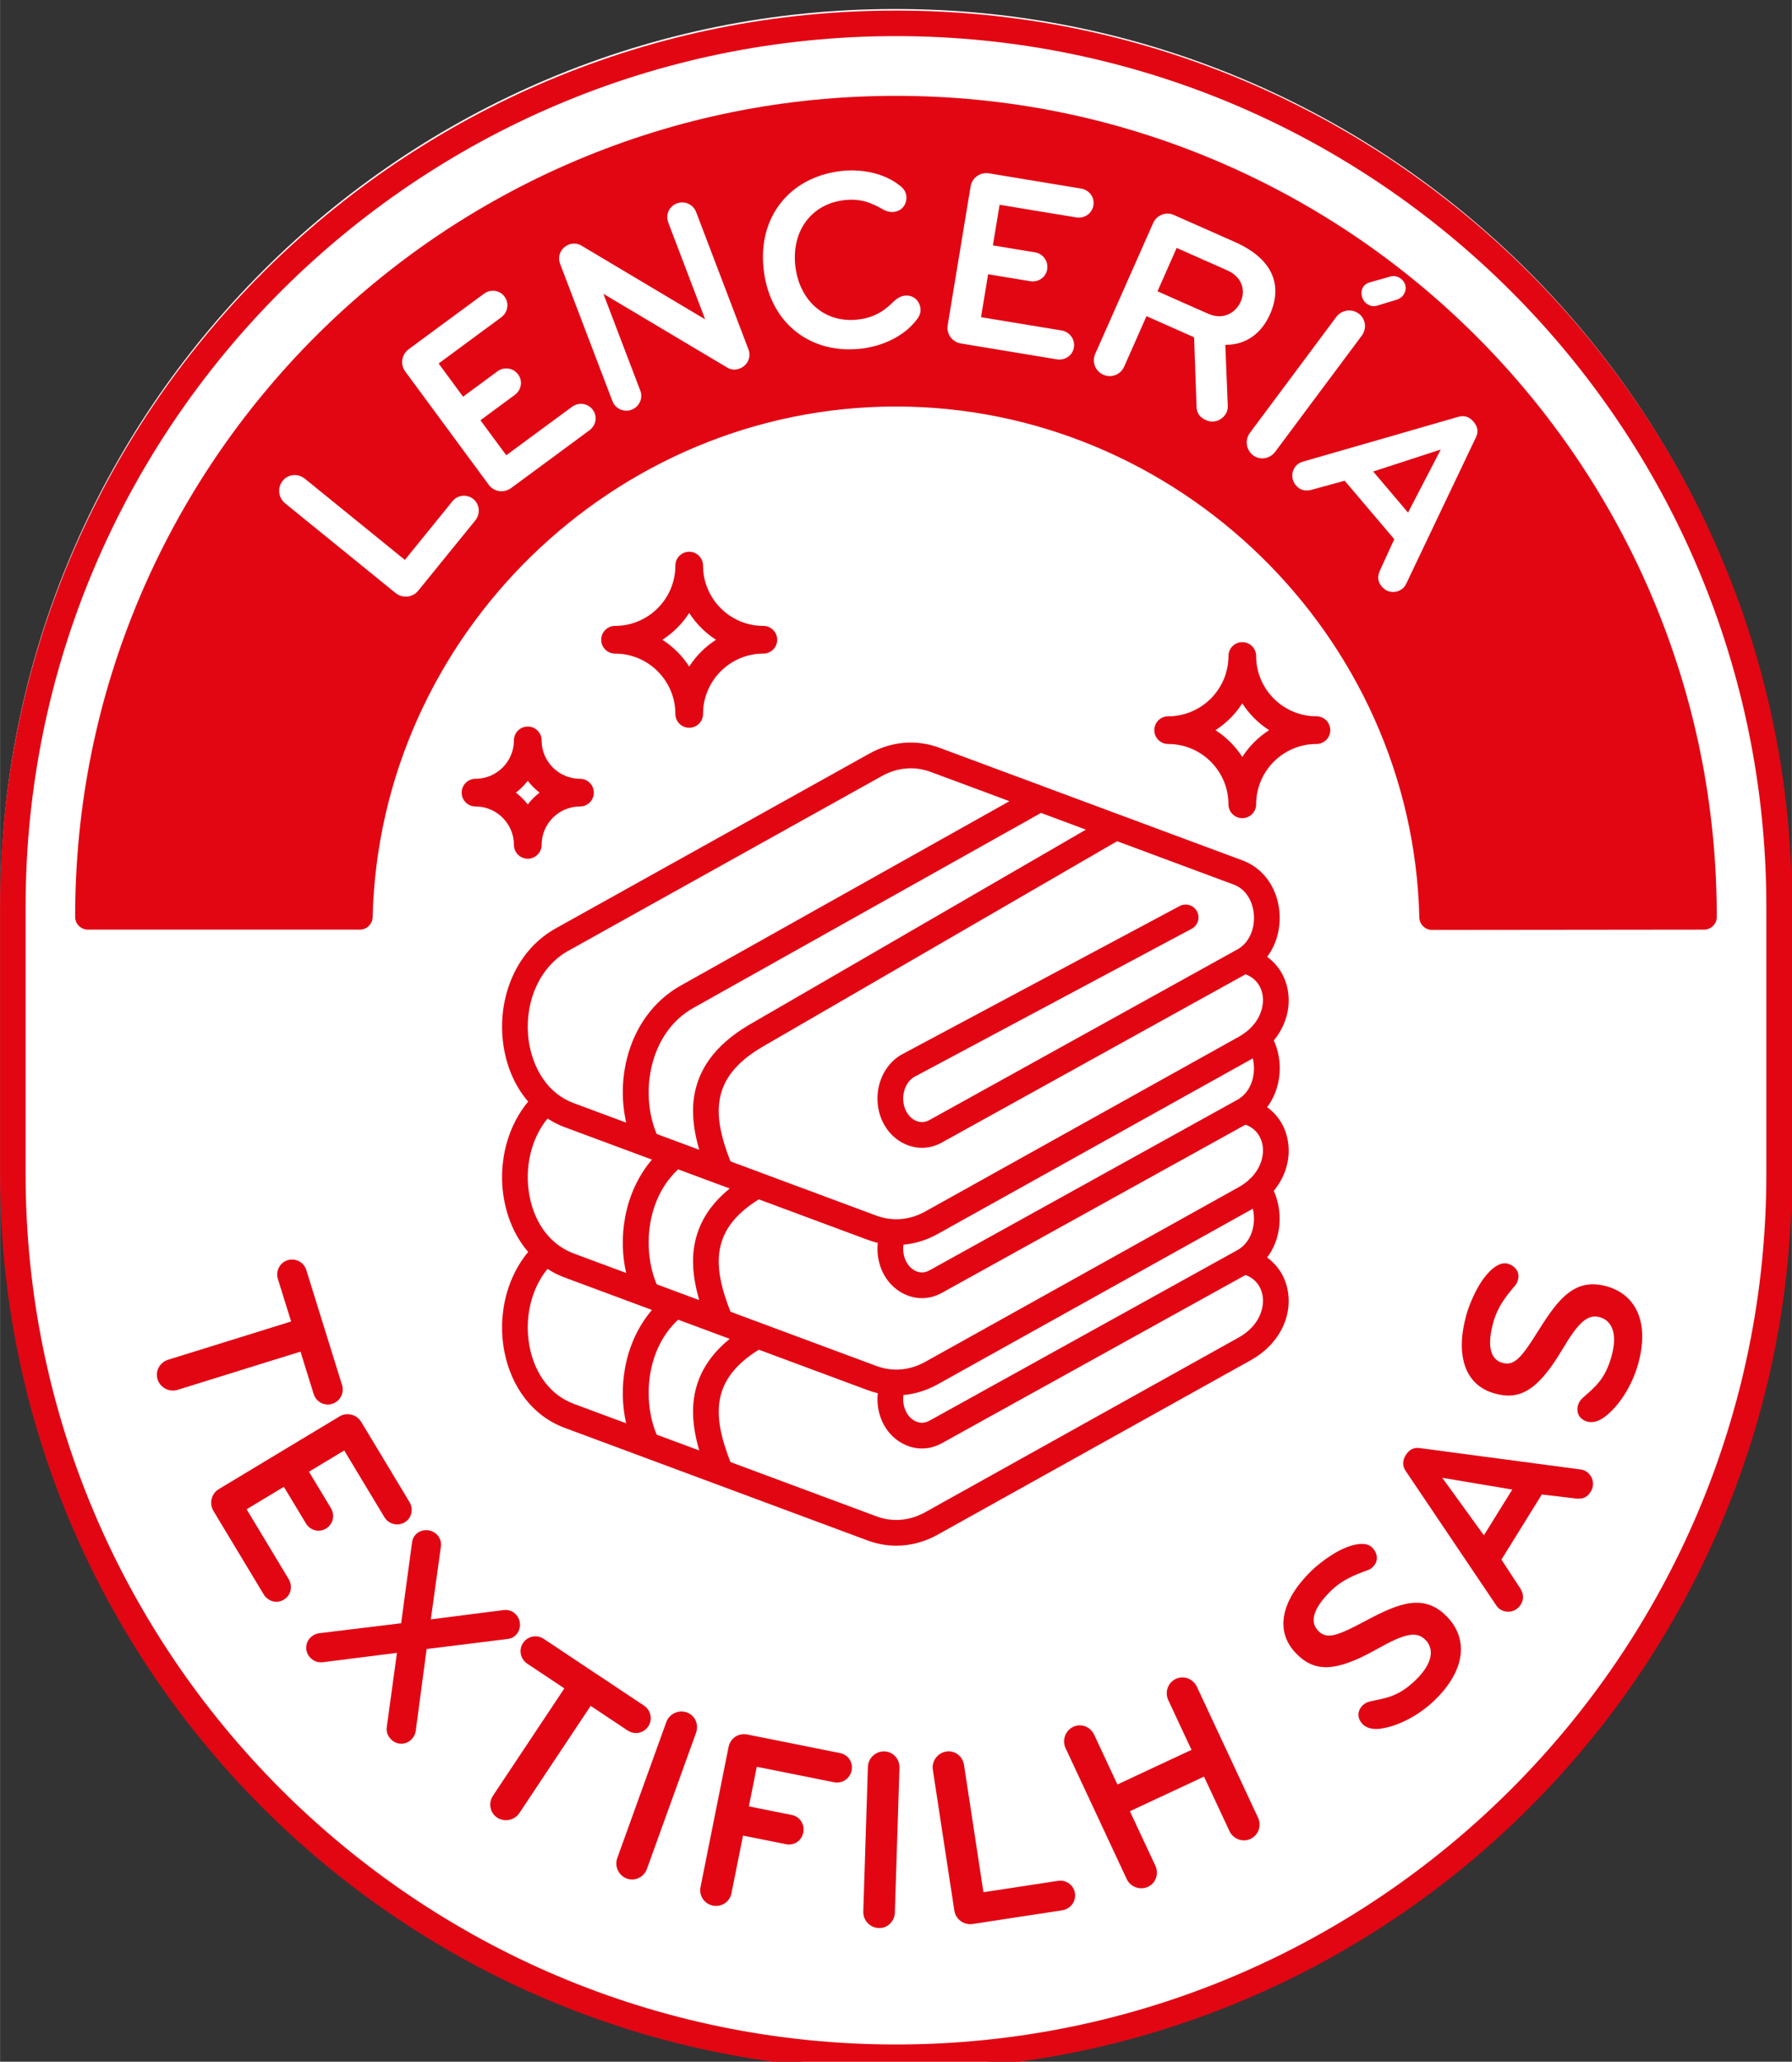 <?xml version="1.0" encoding="UTF-8"?>
<!DOCTYPE svg PUBLIC "-//W3C//DTD SVG 1.1//EN" "http://www.w3.org/Graphics/SVG/1.1/DTD/svg11.dtd">
<!-- Creator: CorelDRAW -->
<svg xmlns="http://www.w3.org/2000/svg" xml:space="preserve" width="8.467mm" height="9.739mm" version="1.1" style="shape-rendering:geometricPrecision; text-rendering:geometricPrecision; image-rendering:optimizeQuality; fill-rule:evenodd; clip-rule:evenodd"
viewBox="0 0 846.66 973.94"
 xmlns:xlink="http://www.w3.org/1999/xlink"
 xmlns:xodm="http://www.corel.com/coreldraw/odm/2003">
 <rect x="0" y="0" width="846.66" height="973.94" fill="#333333" stroke="none"/>
 <defs>
  <style type="text/css">
   <![CDATA[
    .fil1 {fill:#E20613;fill-rule:nonzero}
    .fil0 {fill:white;fill-rule:nonzero}
   ]]>
  </style>
 </defs>
 <g id="Capa_x0020_1">
  <g id="_2042794636096">
   <path class="fil0" d="M423.04 976.09l0 0c-57.08,0 -112.46,-11.19 -164.6,-33.24 -25.06,-10.6 -49.23,-23.71 -71.84,-38.98 -22.39,-15.14 -43.44,-32.51 -62.58,-51.64 -19.12,-19.13 -36.5,-40.18 -51.63,-62.58 -15.27,-22.6 -28.39,-46.77 -38.98,-71.83 -22.05,-52.14 -33.24,-107.52 -33.24,-164.6l0 -126.09c0,-57.09 11.19,-112.47 33.24,-164.6 10.59,-25.06 23.71,-49.23 38.98,-71.84 15.13,-22.39 32.51,-43.44 51.63,-62.58 19.14,-19.14 40.19,-36.51 62.58,-51.63 22.61,-15.28 46.78,-28.4 71.84,-39 52.14,-22.05 107.52,-33.22 164.6,-33.22 57.09,0 112.47,11.17 164.6,33.22 25.06,10.6 49.23,23.72 71.84,39 22.39,15.12 43.44,32.49 62.58,51.63 19.13,19.14 36.5,40.19 51.63,62.58 15.27,22.61 28.39,46.78 38.99,71.84 22.05,52.13 33.23,107.51 33.23,164.6l0 126.09c0,57.08 -11.18,112.46 -33.23,164.6 -10.6,25.06 -23.72,49.23 -38.99,71.83 -15.13,22.4 -32.5,43.45 -51.63,62.58 -19.14,19.13 -40.19,36.5 -62.58,51.64 -22.61,15.27 -46.78,28.38 -71.84,38.98 -52.13,22.05 -107.51,33.24 -164.6,33.24z"/>
   <path class="fil1" d="M148.16 658.49l-3.11 -9.99 -3.1 -9.99 -29.02 9.02 -29.02 9.03c-1.97,0.62 -4.04,0.37 -5.77,-0.54 -1.72,-0.9 -3.1,-2.46 -3.73,-4.44 -0.61,-1.99 -0.33,-3.99 0.59,-5.67 0.92,-1.65 2.49,-2.97 4.49,-3.6l29.02 -9.02 29.02 -9.03 -3.14 -10.03 -3.12 -10.04c-0.59,-1.88 -0.35,-3.81 0.48,-5.4 0.83,-1.62 2.26,-2.89 4.07,-3.45 1.87,-0.58 3.79,-0.38 5.39,0.46 1.61,0.82 2.89,2.27 3.5,4.21l8.44 27.15 8.44 27.14c0.58,1.88 0.35,3.8 -0.5,5.41 -0.85,1.61 -2.3,2.89 -4.17,3.48 -1.81,0.56 -3.7,0.34 -5.29,-0.49 -1.59,-0.84 -2.87,-2.29 -3.47,-4.21z"/>
   <path class="fil1" d="M124.53 753.14l-11.84 -19.66 -11.84 -19.66c-1.07,-1.78 -1.34,-3.84 -0.89,-5.71 0.43,-1.88 1.6,-3.57 3.38,-4.64l28.52 -17.18 28.52 -17.17c1.78,-1.08 3.82,-1.3 5.69,-0.81 1.86,0.48 3.54,1.68 4.61,3.46l11.37 18.87 11.36 18.87c1.02,1.69 1.3,3.59 0.91,5.31 -0.38,1.74 -1.44,3.3 -3.11,4.31 -1.69,1.01 -3.59,1.23 -5.33,0.78 -1.74,-0.45 -3.31,-1.58 -4.32,-3.26l-9.47 -15.72 -9.47 -15.73 -8.33 5.02 -8.34 5.02 5.21 8.64 5.22 8.66c0.97,1.61 1.21,3.51 0.79,5.25 -0.41,1.73 -1.51,3.31 -3.18,4.32 -1.67,1.01 -3.56,1.22 -5.26,0.76 -1.7,-0.45 -3.23,-1.58 -4.21,-3.2l-5.21 -8.65 -5.21 -8.65 -8.8 5.3 -8.81 5.31 9.95 16.51 9.94 16.51c1,1.68 1.27,3.6 0.86,5.35 -0.42,1.75 -1.5,3.33 -3.18,4.33 -1.67,1.01 -3.55,1.21 -5.26,0.75 -1.72,-0.47 -3.27,-1.62 -4.27,-3.29z"/>
   <path class="fil1" d="M150.81 771.53l19.35 -2.36 19.35 -2.35 2.56 -19.06 2.58 -19.07c0.08,-0.78 0.28,-1.49 0.59,-2.14 0.3,-0.65 0.72,-1.22 1.24,-1.74 1.35,-1.34 3.14,-2 4.95,-1.97 1.81,0.02 3.62,0.72 4.99,2.11 0.73,0.73 1.27,1.63 1.59,2.58 0.33,0.95 0.42,1.97 0.3,2.96l-2.4 17.24 -2.38 17.26 17.27 -2.21 17.27 -2.2c1.08,-0.11 2.09,-0.01 3.02,0.33 0.94,0.32 1.78,0.87 2.51,1.61 1.37,1.39 2.05,3.21 2.06,5.02 0,1.8 -0.69,3.59 -2.03,4.93 -0.52,0.52 -1.1,0.92 -1.76,1.22 -0.65,0.3 -1.37,0.49 -2.14,0.57l-19.09 2.37 -19.09 2.36 -2.57 19.32 -2.57 19.33c-0.09,0.77 -0.33,1.53 -0.69,2.23 -0.37,0.7 -0.84,1.34 -1.4,1.91 -1.31,1.29 -3.02,1.94 -4.74,1.94 -1.72,0 -3.45,-0.65 -4.78,-2 -0.86,-0.87 -1.47,-1.78 -1.8,-2.77 -0.34,-1.01 -0.43,-2.09 -0.25,-3.3l2.39 -17.42 2.39 -17.42 -17.44 2.2 -17.45 2.21c-1.17,0.12 -2.23,0.05 -3.22,-0.28 -0.99,-0.34 -1.92,-0.92 -2.83,-1.84 -1.33,-1.35 -1.96,-3.07 -1.94,-4.79 0.02,-1.73 0.7,-3.43 2,-4.72 0.56,-0.55 1.21,-1.03 1.91,-1.39 0.72,-0.35 1.48,-0.58 2.25,-0.67z"/>
   <path class="fil1" d="M296.48 817.45l-8.71 -5.79 -8.71 -5.81 -16.85 25.31 -16.84 25.33c-1.16,1.73 -2.92,2.83 -4.83,3.21 -1.91,0.39 -3.96,0.06 -5.7,-1.09 -1.72,-1.16 -2.78,-2.9 -3.11,-4.76 -0.33,-1.89 0.05,-3.9 1.21,-5.63l16.85 -25.32 16.83 -25.31 -8.75 -5.84 -8.76 -5.82c-1.63,-1.09 -2.67,-2.73 -3.03,-4.5 -0.37,-1.77 -0.06,-3.67 0.98,-5.24 1.08,-1.63 2.71,-2.68 4.47,-3.05 1.77,-0.37 3.69,-0.05 5.37,1.07l23.69 15.77 23.68 15.76c1.64,1.08 2.67,2.72 3.02,4.5 0.36,1.78 0.05,3.7 -1.04,5.33 -1.05,1.58 -2.65,2.61 -4.41,2.97 -1.76,0.35 -3.67,0.02 -5.36,-1.09z"/>
   <path class="fil1" d="M296.19 887.44c-1.96,-0.7 -3.45,-2.15 -4.28,-3.92 -0.83,-1.76 -0.99,-3.83 -0.27,-5.79l11.57 -32.11 11.59 -32.11c0.71,-1.96 2.16,-3.45 3.91,-4.28 1.77,-0.83 3.85,-0.98 5.81,-0.28 1.95,0.7 3.39,2.13 4.16,3.88 0.76,1.74 0.87,3.79 0.17,5.75l-11.59 32.11 -11.59 32.11c-0.7,1.96 -2.1,3.47 -3.81,4.31 -1.7,0.86 -3.71,1.04 -5.67,0.33z"/>
   <path class="fil1" d="M394.14 841.95l-18.29 -3.67 -18.3 -3.66 -1.86 9.35 -1.88 9.36 10.2 2.05 10.19 2.03c1.86,0.37 3.39,1.5 4.34,3 0.96,1.49 1.37,3.39 0.99,5.3 -0.4,1.92 -1.49,3.48 -2.95,4.47 -1.46,0.99 -3.28,1.4 -5.15,1.03l-10.18 -2.04 -10.2 -2.04 -2.73 13.6 -2.73 13.62c-0.4,2.04 -1.57,3.7 -3.16,4.76 -1.59,1.06 -3.58,1.5 -5.62,1.09 -2.04,-0.41 -3.7,-1.59 -4.76,-3.17 -1.05,-1.59 -1.5,-3.58 -1.08,-5.61l6.63 -33.11 6.63 -33.09c0.4,-2.05 1.58,-3.71 3.16,-4.77 1.58,-1.05 3.57,-1.49 5.62,-1.09l21.94 4.39 21.95 4.41c1.92,0.38 3.48,1.47 4.47,2.95 0.98,1.47 1.38,3.33 1,5.25 -0.38,1.92 -1.51,3.5 -3.01,4.51 -1.5,1.02 -3.37,1.45 -5.22,1.08z"/>
   <path class="fil1" d="M415.21 910.81c-2.08,-0.07 -3.95,-0.99 -5.29,-2.41 -1.33,-1.42 -2.12,-3.35 -2.05,-5.42l1.09 -34.15 1.09 -34.13c0.06,-2.07 0.98,-3.95 2.39,-5.28 1.44,-1.34 3.35,-2.13 5.44,-2.07 2.07,0.08 3.88,0.99 5.15,2.41 1.27,1.42 2.01,3.34 1.94,5.42l-1.09 34.14 -1.09 34.14c-0.06,2.07 -0.92,3.95 -2.29,5.28 -1.35,1.34 -3.21,2.13 -5.29,2.07z"/>
   <path class="fil1" d="M459.52 908.89c-2.06,0.3 -4.06,-0.25 -5.63,-1.4 -1.56,-1.15 -2.7,-2.9 -3,-4.96l-5.08 -33.23 -5.07 -33.25c-0.32,-2.05 0.24,-4.05 1.4,-5.62 1.15,-1.57 2.9,-2.7 4.96,-3.01 2.05,-0.32 3.99,0.26 5.49,1.41 1.5,1.17 2.59,2.92 2.89,4.98l4.59 30.03 4.57 30.04 17.66 -2.69 17.64 -2.7c1.88,-0.29 3.71,0.21 5.16,1.26 1.44,1.05 2.49,2.65 2.79,4.59 0.29,1.93 -0.23,3.76 -1.29,5.22 -1.06,1.44 -2.67,2.49 -4.54,2.83l-21.26 3.25 -21.28 3.25z"/>
   <path class="fil1" d="M590.84 868.69c-1.88,0.87 -3.94,0.89 -5.74,0.21 -1.79,-0.68 -3.34,-2.05 -4.22,-3.93l-6 -12.85 -6.01 -12.86 -17.52 8.18 -17.5 8.18 6 12.85 6.02 12.86c0.88,1.89 0.95,3.94 0.34,5.74 -0.61,1.8 -1.9,3.36 -3.79,4.24 -1.88,0.88 -3.96,0.91 -5.79,0.24 -1.83,-0.67 -3.41,-2.02 -4.29,-3.9l-14.44 -30.92 -14.45 -30.92c-0.88,-1.88 -0.91,-3.96 -0.24,-5.79 0.66,-1.83 2.02,-3.41 3.9,-4.29 1.89,-0.88 3.91,-0.88 5.68,-0.19 1.78,0.69 3.3,2.08 4.18,3.95l5.49 11.76 5.49 11.74 17.5 -8.19 17.52 -8.17 -5.5 -11.74 -5.48 -11.75c-0.88,-1.89 -0.93,-3.95 -0.3,-5.77 0.64,-1.81 1.96,-3.38 3.85,-4.26 1.88,-0.88 3.93,-0.9 5.74,-0.22 1.8,0.67 3.34,2.05 4.22,3.93l14.45 30.92 14.44 30.92c0.88,1.87 0.94,3.95 0.3,5.76 -0.64,1.82 -1.96,3.39 -3.85,4.27z"/>
   <path class="fil1" d="M677.97 803.06c-3.54,3.46 -7.86,6.62 -12.41,9.02 -4.55,2.42 -9.33,4.09 -13.79,4.6 -1.55,0.16 -3.07,0.09 -4.42,-0.25 -1.37,-0.35 -2.57,-0.96 -3.51,-1.92 -1.32,-1.36 -2,-2.93 -2,-4.48 -0.01,-1.56 0.66,-3.11 2.01,-4.43 0.49,-0.48 1.02,-0.86 1.59,-1.16 0.58,-0.31 1.21,-0.54 1.91,-0.7 3.81,-0.83 7.17,-1.37 10.6,-2.71 3.43,-1.35 6.94,-3.49 11.05,-7.5 4.21,-4.11 6.31,-7.83 6.87,-11.01 0.57,-3.19 -0.39,-5.83 -2.32,-7.8 -2.09,-2.15 -4.53,-2.94 -8.09,-2.26 -3.57,0.69 -8.26,2.84 -14.88,6.57 -9.98,5.63 -17.39,8.33 -23.37,8.53 -5.98,0.2 -10.55,-2.1 -14.81,-6.48 -5.22,-5.34 -6.92,-11.67 -5.58,-18.37 1.35,-6.71 5.73,-13.76 12.69,-20.56 1.58,-1.54 3.57,-3.23 5.76,-4.85 2.2,-1.63 4.59,-3.21 6.98,-4.52 2.58,-1.4 5.75,-2.7 8.71,-3.21 2.96,-0.52 5.71,-0.24 7.41,1.5 1.16,1.18 1.98,2.72 2.14,4.34 0.17,1.61 -0.33,3.3 -1.82,4.75 -0.35,0.34 -0.72,0.67 -1.13,0.93 -0.41,0.29 -0.87,0.52 -1.39,0.68 -2.91,1.05 -5.87,2.14 -8.78,3.64 -2.92,1.51 -5.79,3.41 -8.56,6.1 -3.88,3.81 -6.5,7.4 -7.59,10.59 -1.09,3.2 -0.65,6.02 1.58,8.29 2.09,2.15 4.38,2.74 7.82,1.89 3.46,-0.85 8.06,-3.12 14.81,-6.72 7.71,-4.1 14.52,-7.37 20.77,-8.22 6.25,-0.85 11.93,0.73 17.41,6.33 4.96,5.07 7.27,11.29 6.47,18.05 -0.79,6.77 -4.68,14.07 -12.13,21.34z"/>
   <path class="fil1" d="M681.43 698.1l9.85 13.59 9.84 13.59 6.7 -10.82 6.71 -10.8 -16.56 -2.77 -16.54 -2.79zm47.05 7.89l-9.54 15.38 -9.54 15.38 4.51 6.89 4.51 6.9c0.67,1.2 1.13,2.39 1.2,3.61 0.07,1.2 -0.23,2.45 -1.07,3.81 -1.15,1.86 -2.82,2.92 -4.56,3.27 -1.75,0.36 -3.59,0.01 -5.1,-0.92 -0.41,-0.25 -0.79,-0.57 -1.14,-0.93 -0.36,-0.36 -0.68,-0.77 -0.96,-1.24l-21.31 -31.63 -21.32 -31.64c-0.76,-1.11 -1.17,-2.3 -1.19,-3.55 -0.01,-1.25 0.37,-2.56 1.21,-3.9 0.84,-1.36 1.81,-2.3 2.93,-2.85 1.11,-0.55 2.36,-0.71 3.74,-0.5l37.82 5.03 37.81 5.03c0.55,0.04 1.06,0.15 1.54,0.3 0.48,0.16 0.93,0.37 1.34,0.62 1.51,0.93 2.64,2.43 3.09,4.15 0.47,1.73 0.26,3.68 -0.91,5.55 -0.83,1.35 -1.79,2.2 -2.89,2.68 -1.11,0.48 -2.37,0.6 -3.81,0.49l-8.18 -0.97 -8.18 -0.96z"/>
   <path class="fil1" d="M773.91 644.65c-1.35,4.77 -3.53,9.65 -6.27,14 -2.75,4.37 -6.06,8.19 -9.67,10.86 -1.28,0.91 -2.62,1.61 -3.97,1.99 -1.35,0.38 -2.69,0.44 -4,0.07 -1.82,-0.52 -3.18,-1.53 -3.96,-2.88 -0.78,-1.35 -0.97,-3.03 -0.45,-4.85 0.18,-0.66 0.44,-1.25 0.79,-1.8 0.35,-0.55 0.77,-1.06 1.29,-1.55 2.92,-2.61 5.55,-4.75 7.86,-7.63 2.31,-2.87 4.28,-6.48 5.85,-12.01 1.6,-5.66 1.57,-9.92 0.47,-12.97 -1.09,-3.03 -3.25,-4.86 -5.88,-5.61 -2.9,-0.8 -5.4,-0.28 -8.15,2.09 -2.75,2.36 -5.75,6.57 -9.64,13.1 -5.84,9.85 -10.91,15.87 -16.01,19.03 -5.08,3.16 -10.18,3.42 -16.07,1.76 -7.18,-2.03 -11.8,-6.68 -13.97,-13.15 -2.18,-6.49 -1.89,-14.8 0.76,-24.16 0.6,-2.11 1.49,-4.57 2.58,-7.08 1.09,-2.5 2.38,-5.05 3.81,-7.38 1.53,-2.49 3.64,-5.21 5.94,-7.13 2.31,-1.91 4.83,-3.05 7.18,-2.38 1.58,0.45 3.07,1.38 4.02,2.69 0.94,1.31 1.34,3.03 0.78,5.02 -0.14,0.48 -0.29,0.93 -0.52,1.38 -0.22,0.45 -0.5,0.88 -0.86,1.28 -2.01,2.36 -4.03,4.77 -5.81,7.53 -1.78,2.75 -3.32,5.85 -4.37,9.55 -1.48,5.23 -1.97,9.65 -1.31,12.97 0.64,3.31 2.43,5.54 5.49,6.4 2.88,0.82 5.15,0.19 7.72,-2.26 2.57,-2.45 5.44,-6.73 9.49,-13.21 4.64,-7.39 8.92,-13.62 13.92,-17.46 5,-3.85 10.73,-5.31 18.26,-3.18 6.82,1.94 11.91,6.17 14.59,12.43 2.68,6.26 2.94,14.53 0.11,24.54z"/>
   <path class="fil1" d="M423.32 17.06c-226.77,0 -411.26,184.49 -411.26,411.27l0 126.22c0,226.78 184.49,411.26 411.26,411.26l0 0c226.77,0 411.26,-184.48 411.26,-411.26l0 -126.22c0,-226.78 -184.49,-411.27 -411.26,-411.27zm0 960.82l0 0c-57.15,0 -112.59,-11.19 -164.78,-33.26 -25.09,-10.61 -49.28,-23.75 -71.91,-39.04 -22.42,-15.14 -43.5,-32.53 -62.65,-51.68 -19.15,-19.16 -36.55,-40.24 -51.69,-62.66 -15.29,-22.63 -28.42,-46.82 -39.04,-71.91 -22.07,-52.19 -33.26,-107.63 -33.26,-164.78l0 -126.22c0,-57.15 11.19,-112.59 33.26,-164.79 10.62,-25.08 23.75,-49.28 39.04,-71.91 15.14,-22.41 32.54,-43.49 51.69,-62.65 19.15,-19.16 40.23,-36.54 62.65,-51.69 22.63,-15.28 46.82,-28.41 71.91,-39.03 52.19,-22.08 107.63,-33.27 164.78,-33.27 57.15,0 112.59,11.19 164.78,33.27 25.09,10.62 49.28,23.75 71.92,39.03 22.4,15.15 43.49,32.53 62.64,51.69 19.16,19.16 36.55,40.24 51.69,62.65 15.3,22.63 28.43,46.83 39.03,71.91 22.08,52.2 33.28,107.64 33.28,164.79l0 126.22c0,57.15 -11.2,112.59 -33.28,164.78 -10.6,25.09 -23.73,49.28 -39.03,71.91 -15.14,22.42 -32.53,43.5 -51.69,62.66 -19.15,19.15 -40.24,36.54 -62.64,51.68 -22.64,15.29 -46.83,28.43 -71.92,39.04 -52.19,22.07 -107.63,33.26 -164.78,33.26z"/>
   <polygon class="fil1" points="648.81,222.74 657.04,232.45 665.27,242.16 673.01,227.25 680.74,212.34 664.78,217.54 "/>
   <path class="fil1" d="M586.23 142.45c1.09,-2.45 1.36,-5.32 0.41,-7.98 -0.95,-2.66 -3.1,-5.12 -6.86,-6.78l-11.91 -5.28 -11.93 -5.28 -4.52 10.24 -4.53 10.24 11.91 5.29 11.93 5.27c3.75,1.67 7.06,1.5 9.72,0.28 2.67,-1.22 4.67,-3.47 5.78,-6z"/>
   <path class="fil1" d="M697.36 206.59l-16.42 34.46 -16.41 34.46c-0.22,0.5 -0.47,0.97 -0.77,1.37 -0.3,0.41 -0.62,0.77 -0.99,1.09 -1.36,1.15 -3.13,1.77 -4.91,1.67 -1.79,-0.09 -3.59,-0.89 -5.01,-2.57 -1.02,-1.21 -1.53,-2.38 -1.65,-3.59 -0.12,-1.2 0.15,-2.44 0.7,-3.78l3.43 -7.49 3.44 -7.49 -11.71 -13.81 -11.73 -13.81 -7.94 2.17 -7.95 2.18c-1.37,0.28 -2.63,0.34 -3.81,0.05 -1.18,-0.31 -2.28,-0.99 -3.31,-2.2 -1.42,-1.68 -1.91,-3.59 -1.71,-5.37 0.2,-1.76 1.09,-3.41 2.44,-4.55 0.37,-0.32 0.79,-0.59 1.24,-0.81 0.46,-0.23 0.95,-0.41 1.47,-0.54l36.68 -10.56 36.67 -10.59c1.3,-0.36 2.57,-0.4 3.77,-0.03 1.19,0.37 2.31,1.14 3.34,2.36 1.03,1.2 1.63,2.43 1.81,3.65 0.18,1.24 -0.05,2.48 -0.67,3.73zm-99.74 9.85c-1.87,0.32 -3.85,-0.1 -5.53,-1.34 -1.66,-1.25 -2.68,-3.07 -2.95,-4.98 -0.29,-1.94 0.16,-3.98 1.41,-5.64l20.42 -27.39 20.41 -27.39c1.24,-1.66 3.07,-2.67 4.99,-2.95 1.93,-0.28 3.96,0.17 5.63,1.41 1.67,1.25 2.64,3.03 2.87,4.92 0.23,1.89 -0.27,3.89 -1.51,5.55l-20.43 27.39 -20.41 27.39c-1.24,1.66 -3.01,2.71 -4.9,3.03zm-17.59 -23.38c-0.07,0.55 -0.22,1.11 -0.43,1.6 -0.78,1.74 -2.21,3.15 -3.95,3.89 -1.76,0.75 -3.84,0.84 -5.9,-0.09 -1.52,-0.66 -2.6,-1.54 -3.32,-2.61 -0.71,-1.07 -1.06,-2.32 -1.09,-3.75l-0.58 -16.39 -0.58 -16.38 -11.25 -4.99 -11.25 -4.98 -5.27 11.93 -5.28 11.93c-0.84,1.89 -2.35,3.27 -4.13,3.96 -1.78,0.69 -3.82,0.69 -5.72,-0.16 -1.9,-0.85 -3.28,-2.35 -3.97,-4.13 -0.68,-1.78 -0.68,-3.81 0.16,-5.72l13.67 -30.89 13.69 -30.9c0.83,-1.89 2.35,-3.27 4.12,-3.96 1.78,-0.69 3.82,-0.69 5.72,0.16l14.38 6.36 14.38 6.37c9.29,4.11 14.91,9.34 17.47,15.2 2.57,5.84 2.08,12.32 -0.84,18.92 -1.94,4.37 -4.68,8.01 -8.22,10.54 -3.53,2.54 -7.85,3.97 -12.91,3.94l0.58 14.25 0.58 14.25c0.04,0.54 0.02,1.1 -0.06,1.65zm-66.27 -91.52c-1.47,1.02 -3.34,1.48 -5.28,1.16l-18.1 -2.98 -18.1 -2.99 -1.58 9.59 -1.59 9.6 9.96 1.64 9.94 1.65c1.88,0.3 3.48,1.34 4.53,2.79 1.04,1.44 1.54,3.29 1.22,5.22 -0.31,1.93 -1.37,3.5 -2.83,4.49 -1.46,1.01 -3.3,1.44 -5.16,1.13l-9.96 -1.64 -9.95 -1.65 -1.68 10.14 -1.67 10.14 19 3.14 19.01 3.13c1.93,0.32 3.56,1.37 4.62,2.82 1.07,1.44 1.57,3.29 1.25,5.22 -0.32,1.94 -1.39,3.5 -2.85,4.49 -1.47,1 -3.34,1.43 -5.28,1.11l-22.62 -3.74 -22.63 -3.74c-2.05,-0.32 -3.78,-1.46 -4.92,-3 -1.14,-1.56 -1.68,-3.54 -1.34,-5.59l5.42 -32.83 5.42 -32.82c0.34,-2.05 1.49,-3.74 3.07,-4.86 1.58,-1.1 3.58,-1.61 5.63,-1.27l21.72 3.59 21.73 3.59c1.92,0.32 3.55,1.33 4.62,2.74 1.07,1.42 1.58,3.25 1.26,5.17 -0.31,1.93 -1.38,3.52 -2.86,4.56zm-79.15 46.85c-0.29,0.87 -0.77,1.71 -1.41,2.52 -3.01,4.03 -7.09,7.15 -11.6,9.44 -4.51,2.28 -9.44,3.69 -14.18,4.3 -11.9,1.49 -22.74,-1.34 -31.01,-7.71 -8.26,-6.39 -13.95,-16.31 -15.53,-29 -1.6,-12.69 1.45,-23.71 7.88,-31.93 6.42,-8.23 16.23,-13.65 28.12,-15.16 4.74,-0.59 9.89,-0.44 14.81,0.65 4.94,1.09 9.66,3.12 13.57,6.27 0.82,0.63 1.5,1.32 2,2.1 0.5,0.77 0.82,1.62 0.93,2.59 0.23,1.82 -0.19,3.6 -1.19,4.99 -0.99,1.4 -2.56,2.39 -4.62,2.65 -0.85,0.11 -1.7,0.06 -2.53,-0.13 -0.85,-0.18 -1.69,-0.51 -2.55,-0.96 -2.53,-1.46 -5.13,-2.83 -8.14,-3.71 -3.01,-0.87 -6.42,-1.24 -10.55,-0.72 -7.95,1 -14.16,4.83 -18.13,10.43 -3.96,5.6 -5.69,12.98 -4.67,21.05 1.02,8.08 4.51,14.79 9.74,19.24 5.23,4.45 12.19,6.62 20.16,5.62 4.12,-0.52 7.32,-1.72 10.03,-3.31 2.7,-1.59 4.89,-3.56 6.98,-5.62 0.71,-0.64 1.45,-1.16 2.22,-1.55 0.76,-0.39 1.57,-0.65 2.4,-0.75 2.08,-0.26 3.85,0.31 5.16,1.42 1.3,1.1 2.15,2.72 2.38,4.54 0.13,0.96 0.03,1.87 -0.27,2.74zm-81.1 21.96c-0.72,1.62 -2.1,2.99 -4.04,3.75 -1.09,0.41 -2.11,0.57 -3.09,0.48 -0.98,-0.08 -1.92,-0.41 -2.86,-0.97l-29.22 -17.41 -29.23 -17.41 8.71 22.86 8.73 22.88c0.69,1.82 0.57,3.74 -0.18,5.37 -0.75,1.63 -2.14,2.97 -3.97,3.67 -1.78,0.67 -3.69,0.55 -5.33,-0.18 -1.64,-0.73 -2.99,-2.07 -3.67,-3.85l-12.36 -32.42 -12.36 -32.42c-0.68,-1.77 -0.65,-3.69 0.07,-5.35 0.73,-1.67 2.15,-3.09 4.27,-3.9 0.91,-0.35 1.96,-0.45 2.96,-0.35 1.01,0.12 1.99,0.43 2.76,0.93l29.23 17.41 29.22 17.41 -8.7 -22.82 -8.69 -22.81c-0.67,-1.78 -0.65,-3.68 0.03,-5.33 0.68,-1.65 2.01,-3.04 3.96,-3.79 1.95,-0.74 3.9,-0.6 5.53,0.18 1.64,0.76 2.95,2.15 3.62,3.93l12.36 32.42 12.35 32.41c0.69,1.78 0.61,3.66 -0.1,5.31zm-75.09 32.97l-18.47 13.63 -18.49 13.62c-1.67,1.22 -3.68,1.69 -5.59,1.42 -1.91,-0.26 -3.7,-1.26 -4.94,-2.93l-19.75 -26.79 -19.76 -26.8c-1.23,-1.68 -1.65,-3.69 -1.34,-5.59 0.31,-1.91 1.34,-3.69 3.02,-4.93l17.74 -13.08 17.74 -13.06c1.56,-1.17 3.43,-1.63 5.19,-1.41 1.75,0.22 3.42,1.13 4.57,2.71 1.17,1.58 1.57,3.45 1.27,5.22 -0.28,1.77 -1.26,3.44 -2.84,4.61l-14.77 10.88 -14.77 10.9 5.77 7.84 5.76 7.84 8.13 -6 8.13 -5.99c1.53,-1.12 3.39,-1.55 5.15,-1.29 1.77,0.25 3.44,1.18 4.61,2.76 1.16,1.58 1.54,3.43 1.24,5.17 -0.3,1.74 -1.26,3.35 -2.79,4.49l-8.13 5.99 -8.12 6 6.1 8.27 6.1 8.27 15.51 -11.44 15.52 -11.43c1.58,-1.17 3.46,-1.6 5.23,-1.36 1.79,0.25 3.46,1.18 4.62,2.75 1.16,1.58 1.54,3.43 1.24,5.18 -0.31,1.75 -1.31,3.4 -2.88,4.55zm-53.71 42.32l-13.57 16.71 -13.57 16.71c-1.32,1.62 -3.17,2.55 -5.11,2.75 -1.94,0.21 -3.95,-0.33 -5.56,-1.64l-26.11 -21.2 -26.13 -21.21c-1.61,-1.31 -2.54,-3.17 -2.75,-5.11 -0.2,-1.93 0.33,-3.94 1.65,-5.55 1.3,-1.62 3.12,-2.51 5.02,-2.66 1.89,-0.15 3.87,0.43 5.48,1.74l23.61 19.16 23.6 19.16 11.25 -13.87 11.26 -13.87c1.2,-1.47 2.89,-2.34 4.66,-2.54 1.78,-0.19 3.63,0.28 5.15,1.52 1.52,1.23 2.37,2.95 2.56,4.74 0.18,1.79 -0.3,3.63 -1.44,5.16zm419.54 -110.32c0.44,-0.58 0.97,-1.03 1.54,-1.37 0.57,-0.33 1.2,-0.56 1.84,-0.69l4.53 -1.27 4.54 -1.29c0.88,-0.25 1.72,-0.34 2.56,-0.22 0.84,0.13 1.68,0.49 2.56,1.15 1.28,0.95 2.08,2.23 2.29,3.63 0.21,1.4 -0.15,2.92 -1.22,4.35 -0.36,0.49 -0.87,0.91 -1.43,1.25 -0.56,0.35 -1.18,0.62 -1.77,0.8l-4.45 1.34 -4.43 1.35c-0.88,0.25 -1.7,0.37 -2.53,0.24 -0.84,-0.13 -1.71,-0.51 -2.69,-1.24 -1.13,-0.84 -1.92,-2.24 -2.21,-3.73 -0.27,-1.48 -0.05,-3.07 0.87,-4.3zm136.43 146.83c-9.72,-22.98 -21.75,-45.14 -35.75,-65.87 -13.88,-20.54 -29.81,-39.85 -47.36,-57.4 -17.55,-17.55 -36.86,-33.49 -57.4,-47.37 -20.73,-14 -42.9,-26.03 -65.88,-35.75 -47.82,-20.23 -98.61,-30.48 -150.97,-30.48 -52.36,0 -103.16,10.25 -150.97,30.48 -22.98,9.72 -45.15,21.75 -65.89,35.75 -20.53,13.88 -39.84,29.82 -57.39,47.37 -17.55,17.55 -33.48,36.86 -47.36,57.4 -14,20.73 -26.03,42.89 -35.76,65.87 -20.22,47.82 -30.48,98.62 -30.48,150.97 0,3.34 2.71,6.04 6.04,6.04l128.49 0c3.27,0 5.95,-2.61 6.04,-5.89 3.23,-133.02 114.15,-241.23 247.28,-241.23 133.19,0 244.13,108.28 247.29,241.37 0.08,3.27 2.76,5.89 6.03,5.89l0.01 0 128.49 -0.14c3.33,-0.01 6.02,-2.7 6.02,-6.04 0,-52.35 -10.25,-103.15 -30.48,-150.97z"/>
   <path class="fil1" d="M585.35 631.78l-148.25 82.6c-7.29,4.06 -15.43,4.76 -22.94,1.96l-69.05 -25.66c-8.72,-22.27 -9.11,-39.09 13.4,-53.09l51.41 19.1c1.59,0.6 3.19,1.07 4.81,1.46 -0.14,1.24 -0.19,2.49 -0.14,3.75 0.32,8.53 4.6,15.93 11.45,19.8 6.02,3.39 12.92,3.42 18.96,0.07l143.47 -79.46c4.36,1.55 7.33,5.13 8.09,9.89 0.89,5.63 -1.51,14.12 -11.21,19.58zm-335.14 4.47c-2.61,-13.42 0.68,-27.34 8.45,-36.82 2.55,1.64 5.27,3.01 8.16,4.08l36.85 13.69c0.02,0.01 0.04,0.02 0.06,0.02l4.29 1.59c-6.37,7.46 -10.79,16.87 -12.7,27.35 -1.62,8.8 -1.42,17.78 0.5,26.2l-24.78 -9.21c-10.68,-3.97 -18.28,-13.77 -20.83,-26.9zm8.47 -107.86c2.55,1.65 5.27,3.03 8.14,4.1l36.85 13.69c0.02,0.01 0.04,0.01 0.06,0.02l4.29 1.59c-6.37,7.46 -10.79,16.87 -12.7,27.34 -1.62,8.81 -1.42,17.79 0.5,26.21l-24.78 -9.21c-10.68,-3.97 -18.28,-13.77 -20.83,-26.9 -2.61,-13.44 0.68,-27.36 8.47,-36.84zm9.76 -79.21l148.24 -82.6c4.35,-2.42 9,-3.64 13.65,-3.64 3.13,0 6.27,0.56 9.3,1.68l26.69 9.91 10.6 3.96 -155.21 87.04c-12.8,7.14 -21.92,19.62 -25.66,35.14 -2.36,9.77 -2.38,20.07 -0.21,29.65l-24.8 -9.21c-14.48,-5.39 -20.64,-20.24 -21.57,-32.34 -1.28,-16.92 6.16,-32.45 18.97,-39.59zm314.62 -31.24c4.6,1.76 6.92,5.49 8.04,8.3 1.98,4.92 1.84,10.91 -0.37,15.59 -1.37,2.91 -3.39,5.15 -6.03,6.64l-145.58 80.64c-2.95,1.63 -5.5,0.89 -7.11,-0.02 -3.11,-1.76 -5.13,-5.47 -5.29,-9.68 -0.17,-4.49 1.92,-8.76 5.2,-10.66l131.13 -70.01c2.96,-1.58 4.08,-5.26 2.5,-8.21 -1.58,-2.95 -5.26,-4.08 -8.22,-2.5l-131.2 70.06c-0.05,0.02 -0.1,0.05 -0.14,0.07 -7.27,4.12 -11.74,12.64 -11.4,21.7 0.32,8.53 4.6,15.93 11.45,19.8 6.02,3.39 12.92,3.42 18.96,0.07l143.47 -79.46c4.36,1.54 7.33,5.12 8.09,9.89 0.89,5.62 -1.51,14.12 -11.21,19.58l-148.25 82.6c-4.65,2.58 -9.66,3.81 -14.63,3.62 -0.02,0 -0.04,0 -0.06,0 -2.79,-0.12 -5.56,-0.65 -8.25,-1.66l-69.05 -25.67c-8.84,-22.57 -9.12,-39.54 14.34,-53.66l168.35 -97.58 54.96 20.43 0.3 0.12zm8.22 82.39c0.22,-0.12 0.43,-0.26 0.65,-0.39 1.01,4.27 0.64,9 -1.2,12.92 -1.37,2.9 -3.4,5.14 -6.05,6.64l-145.56 80.63c-2.95,1.63 -5.5,0.89 -7.11,-0.02 -3.11,-1.76 -5.13,-5.47 -5.29,-9.68 -0.03,-0.82 0.02,-1.64 0.12,-2.45 5.54,-0.49 11.01,-2.17 16.17,-5.04l148.27 -82.61zm-231.25 124.87l0 0 -14.92 -5.55c-8.72,-22.26 -9.11,-39.08 13.4,-53.08l51.41 19.1c1.59,0.6 3.19,1.07 4.81,1.46 -0.14,1.23 -0.19,2.49 -0.14,3.75 0.32,8.53 4.6,15.93 11.45,19.8 6.02,3.39 12.92,3.42 18.96,0.07l143.47 -79.46c4.36,1.55 7.33,5.13 8.09,9.89 0.69,4.33 -0.58,10.36 -5.62,15.39 -0.01,0.01 -0.01,0.01 -0.02,0.01 -0.49,0.35 -0.92,0.75 -1.28,1.2 -1.24,1.06 -2.66,2.06 -4.29,2.98l-148.25 82.6c-4.65,2.59 -9.66,3.81 -14.63,3.62 -0.02,0 -0.04,0 -0.06,0 -2.79,-0.11 -5.56,-0.67 -8.25,-1.66l-54.13 -20.12zm-32.4 -149.08l164.21 -92.1 21.22 7.9 -159.75 92.57c-0.02,0.02 -0.05,0.04 -0.08,0.05 -7.78,4.68 -13.88,10.05 -18.1,15.96 -3.99,5.56 -6.45,11.78 -7.33,18.48 -1.08,8.22 0.33,16.58 2.56,24.17l-20.12 -7.47c-8.2,-19.56 -3.36,-47.99 17.39,-59.56zm-7.24 76.28l24.38 9.05c-3.87,3.15 -7.1,6.5 -9.64,10.07 -3.99,5.56 -6.45,11.78 -7.33,18.48 -1.08,8.23 0.33,16.58 2.56,24.17l-20.12 -7.47c-6.87,-16.47 -4.87,-40.46 10.15,-54.3zm9.97 132.79l-20.12 -7.47c-6.87,-16.47 -4.87,-40.46 10.15,-54.3l24.38 9.05c-3.87,3.15 -7.1,6.51 -9.64,10.07 -3.99,5.56 -6.45,11.78 -7.33,18.49 -1.08,8.22 0.33,16.57 2.56,24.16zm260.37 -101.31c-1.37,2.91 -3.4,5.15 -6.05,6.65l-145.56 80.62c-2.94,1.63 -5.5,0.89 -7.11,-0.02 -3.11,-1.76 -5.13,-5.46 -5.29,-9.68 -0.03,-0.82 0.02,-1.64 0.12,-2.45 5.54,-0.48 11.01,-2.17 16.17,-5.04l148.27 -82.6c0.22,-0.13 0.44,-0.26 0.65,-0.4 1.01,4.27 0.64,8.99 -1.2,12.92zm17.81 -44.61c-1.08,-6.82 -4.64,-12.51 -9.86,-16.24 1.17,-1.54 2.18,-3.21 3.03,-5.01 3.93,-8.35 3.9,-18.28 0.14,-26.5 5.48,-6.7 8.02,-15.02 6.69,-23.27 -1.08,-6.82 -4.64,-12.51 -9.85,-16.24 1.17,-1.54 2.17,-3.21 3.02,-5.01 3.65,-7.76 3.9,-17.2 0.66,-25.28 -2.87,-7.14 -8.18,-12.51 -14.96,-15.11 -0.01,-0.02 -0.03,-0.02 -0.04,-0.03l-0.13 -0.04c-0.09,-0.03 -0.2,-0.07 -0.27,-0.11l-57.62 -21.41c0,0 -0.01,0 -0.02,0l-35.81 -13.31c0,-0.01 0,-0.01 0,-0.01l-49.67 -18.45c-10.89,-4.06 -22.64,-3.08 -33.07,2.73l-148.25 82.6c-8.79,4.9 -15.77,12.58 -20.17,22.23 -4.03,8.82 -5.76,18.81 -4.98,28.88 0.72,9.4 3.59,18.25 8.3,25.56 1.18,1.83 2.47,3.54 3.85,5.14 -4.58,5.5 -8.04,12.12 -10.11,19.48 -2.52,8.94 -2.91,18.51 -1.12,27.69 1.57,8.04 4.79,15.49 9.34,21.52 0.61,0.81 1.24,1.59 1.88,2.34 -4.57,5.5 -8.03,12.12 -10.1,19.47 -2.52,8.94 -2.91,18.51 -1.12,27.69 1.57,8.04 4.79,15.49 9.34,21.52 5.06,6.73 11.51,11.58 19.18,14.43l36.85 13.69c0.02,0.01 0.04,0.03 0.06,0.03l106.19 39.47c4.43,1.64 8.99,2.46 13.56,2.46 6.67,0 13.33,-1.74 19.53,-5.2l148.27 -82.6c12.47,-7.03 19.25,-19.62 17.26,-32.08 -1.08,-6.83 -4.64,-12.51 -9.86,-16.25 1.17,-1.54 2.18,-3.21 3.03,-5.01 3.87,-8.21 3.81,-18.29 0.13,-26.49 5.49,-6.7 8.03,-15.01 6.7,-23.28z"/>
   <path class="fil1" d="M312.94 302.23c5.09,3.25 9.42,7.58 12.68,12.66 3.25,-5.08 7.59,-9.41 12.67,-12.66 -5.08,-3.27 -9.42,-7.6 -12.67,-12.68 -3.26,5.08 -7.59,9.41 -12.68,12.68zm12.68 41.56c-3.62,0 -6.54,-2.92 -6.54,-6.53 0,-15.72 -12.79,-28.5 -28.5,-28.5 -3.61,0 -6.54,-2.92 -6.54,-6.53 0,-3.62 2.93,-6.55 6.54,-6.55 15.71,0 28.5,-12.78 28.5,-28.49 0,-3.61 2.92,-6.54 6.54,-6.54 3.61,0 6.54,2.93 6.54,6.54 0,15.71 12.78,28.49 28.5,28.49 3.61,0 6.53,2.93 6.53,6.55 0,3.61 -2.92,6.53 -6.53,6.53 -15.72,0 -28.5,12.78 -28.5,28.5 0,3.61 -2.93,6.53 -6.54,6.53z"/>
   <path class="fil1" d="M574.28 344.93c5.09,3.25 9.42,7.58 12.67,12.67 3.26,-5.09 7.6,-9.42 12.68,-12.67 -5.08,-3.26 -9.42,-7.59 -12.68,-12.68 -3.25,5.09 -7.58,9.42 -12.67,12.68zm12.67 41.57c-3.61,0 -6.53,-2.93 -6.53,-6.54 0,-15.71 -12.79,-28.5 -28.49,-28.5 -3.62,0 -6.55,-2.92 -6.55,-6.53 0,-3.61 2.93,-6.55 6.55,-6.55 15.7,0 28.49,-12.78 28.49,-28.48 0,-3.62 2.92,-6.55 6.53,-6.55 3.62,0 6.55,2.93 6.55,6.55 0,15.7 12.78,28.48 28.5,28.48 3.61,0 6.53,2.94 6.53,6.55 0,3.61 -2.92,6.53 -6.53,6.53 -15.72,0 -28.5,12.79 -28.5,28.5 0,3.61 -2.93,6.54 -6.55,6.54z"/>
   <path class="fil1" d="M243.75 374.44c2.09,1.61 3.96,3.5 5.58,5.58 1.62,-2.08 3.5,-3.97 5.58,-5.58 -2.08,-1.62 -3.96,-3.49 -5.58,-5.58 -1.62,2.09 -3.49,3.96 -5.58,5.58zm5.58 31.22c-3.61,0 -6.53,-2.93 -6.53,-6.53 0,-10.01 -8.15,-18.15 -18.14,-18.15 -3.63,0 -6.55,-2.93 -6.55,-6.54 0,-3.61 2.92,-6.54 6.55,-6.54 9.99,0 18.14,-8.14 18.14,-18.14 0,-3.62 2.92,-6.54 6.53,-6.54 3.61,0 6.55,2.92 6.55,6.54 0,10 8.13,18.14 18.14,18.14 3.61,0 6.53,2.93 6.53,6.54 0,3.61 -2.92,6.54 -6.53,6.54 -10.01,0 -18.14,8.14 -18.14,18.15 0,3.6 -2.94,6.53 -6.55,6.53z"/>
  </g>
 </g>
</svg>
